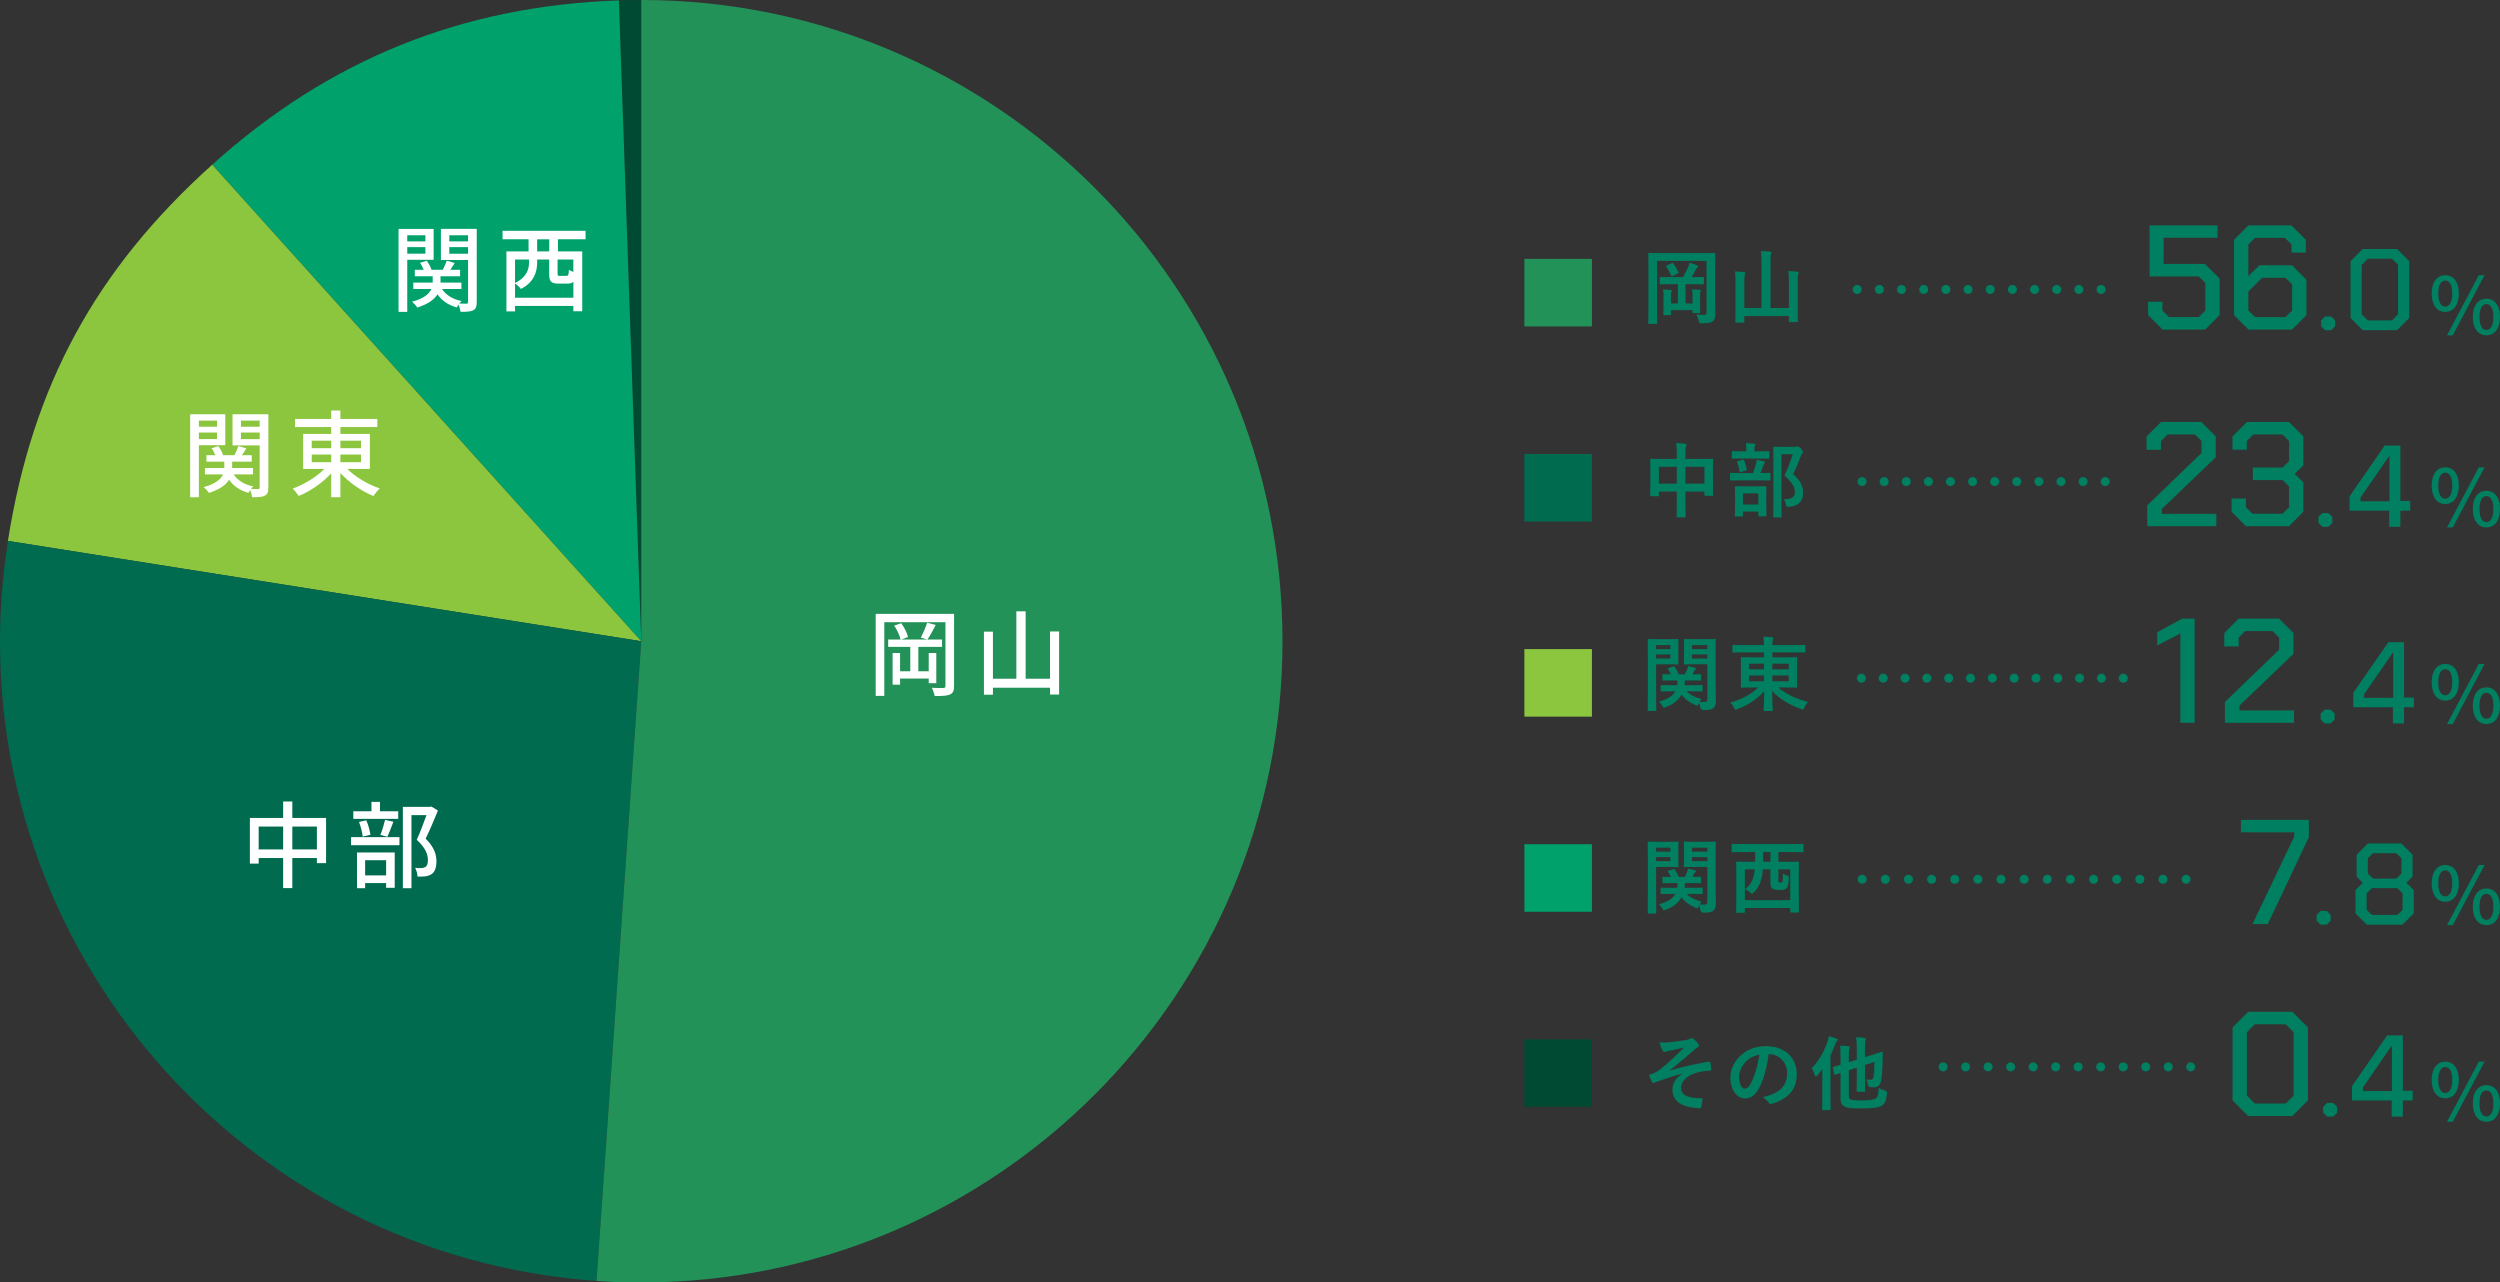 <?xml version="1.0" encoding="UTF-8"?><svg id="_レイヤー_2" xmlns="http://www.w3.org/2000/svg" viewBox="0 0 555.26 284.84"><rect x="0" y="0" width="555.26" height="284.84" fill="#333333" stroke="none"/><defs><style>.cls-1{stroke-dasharray:0 0 0 5;}.cls-1,.cls-2,.cls-3,.cls-4,.cls-5,.cls-6{fill:none;stroke:#008060;stroke-linecap:round;stroke-linejoin:round;stroke-width:2px;}.cls-3{stroke-dasharray:0 0 0 5.139;}.cls-4{stroke-dasharray:0 0 0 4.924;}.cls-5{stroke-dasharray:0 0 0 4.909;}.cls-6{stroke-dasharray:0 0 0 4.847;}.cls-7{fill:#239258;}.cls-7,.cls-8,.cls-9,.cls-10,.cls-11,.cls-12,.cls-13{stroke-width:0px;}.cls-8{fill:#8cc63f;}.cls-9{fill:#00a16b;}.cls-10{fill:#fff;}.cls-11{fill:#004932;}.cls-12{fill:#006b4f;}.cls-13{fill:#008060;}</style></defs><g id="_モーダル"><path class="cls-13" d="m380.941,66.729c0,1.566.055,2.502.036,3.115-.018.666-.144,1.152-.521,1.494-.36.287-.883.467-2.485.467-.54,0-.576-.018-.684-.557-.091-.486-.307-1.027-.522-1.387.666.072,1.242.09,1.692.09s.576-.18.576-.631v-11.379h-11.001v10.516c0,2.105.036,3.168.036,3.277,0,.18-.019.197-.217.197h-1.566c-.18,0-.198-.018-.198-.197,0-.127.036-1.334.036-3.764v-7.779c0-2.447-.036-3.689-.036-3.799,0-.197.019-.215.198-.215.126,0,.721.035,2.413.035h9.669c1.692,0,2.286-.035,2.413-.035.18,0,.197.018.197.215,0,.109-.036,1.404-.036,3.854v6.482Zm-9.849-3.602c-1.603,0-2.16.035-2.269.035-.18,0-.198-.018-.198-.197v-1.225c0-.197.019-.215.198-.215.108,0,.666.035,2.269.035h2.719c.45-.756.847-1.566,1.135-2.232.126-.27.216-.559.306-.99.576.162,1.188.377,1.639.594.162.072.252.145.252.252,0,.145-.072.199-.18.289-.126.107-.216.197-.324.414-.234.449-.576,1.115-.918,1.674h.252c1.584,0,2.143-.035,2.25-.035.198,0,.217.018.217.215v1.225c0,.18-.019.197-.217.197-.107,0-.666-.035-2.25-.035h-1.603v4.268h1.548v-1.441c0-.756,0-1.17-.107-1.691.576.018,1.26.053,1.729.107.144.018.233.072.233.18,0,.109-.035.199-.09.289-.072.107-.09.287-.09,1.152v1.963c0,.846.036,1.295.036,1.404,0,.18-.019.197-.198.197h-1.296c-.198,0-.217-.018-.217-.197v-.469h-4.771v.883c0,.197-.018.215-.216.215h-1.296c-.181,0-.198-.018-.198-.215,0-.109.036-.541.036-1.514v-2.285c0-.828-.019-1.189-.108-1.693.559.018,1.242.055,1.711.107.18.02.252.072.252.162,0,.127-.055.217-.108.342-.054.127-.072.344-.072,1.1v1.404h1.513v-4.268h-1.566Zm.162-4.664c.216-.107.252-.107.378.055.433.559.811,1.188,1.152,1.908.09.18.036.199-.198.324l-1.044.541c-.252.107-.306.09-.378-.09-.288-.686-.666-1.387-1.062-1.928-.126-.162-.09-.18.145-.305l1.008-.506Z"/><path class="cls-13" d="m397.322,62.552c0-1.098-.036-1.639-.126-2.34.702.018,1.404.07,2.017.143.18.037.288.109.288.199,0,.145-.054.234-.108.377-.09.199-.107.504-.107,1.801v5.51c0,1.98.036,2.988.036,3.098,0,.18-.019.197-.198.197h-1.603c-.181,0-.198-.018-.198-.197v-1.135h-9.903v1.242c0,.18-.018.199-.197.199h-1.585c-.198,0-.216-.02-.216-.199,0-.125.036-1.135.036-3.115v-5.725c0-1.08-.019-1.621-.108-2.324.685.02,1.387.055,2.017.145.162.018.288.109.288.199,0,.125-.072.232-.108.359-.09.217-.126.576-.126,1.621v5.797h3.817v-9.902c0-1.279-.036-1.836-.144-2.736.666.018,1.44.053,2.07.125.162.018.271.107.271.199,0,.143-.055.232-.108.377-.072.217-.09.666-.09,1.998v9.939h4.087v-5.852Z"/><path class="cls-13" d="m540.086,65.186c0-2.59,1.207-4.06,3.01-4.06s3.027,1.47,3.027,4.06c0,2.591-1.225,4.096-3.027,4.096s-3.01-1.505-3.01-4.096Zm4.568,0c0-1.995-.648-2.87-1.559-2.87-.893,0-1.539.875-1.539,2.87,0,1.979.646,2.905,1.539,2.905.91,0,1.559-.927,1.559-2.905Zm5.896-4.06h1.279l-7.055,13.354h-1.277l7.053-13.354Zm-1.33,9.275c0-2.59,1.227-4.061,3.029-4.061,1.785,0,3.01,1.471,3.01,4.061,0,2.591-1.225,4.078-3.01,4.078-1.803,0-3.029-1.487-3.029-4.078Zm4.568,0c0-1.995-.646-2.87-1.539-2.87-.91,0-1.541.875-1.541,2.87,0,1.978.631,2.905,1.541,2.905.893,0,1.539-.928,1.539-2.905Z"/><path class="cls-13" d="m477.11,69.999v-2.977h3.174v1.951l1.455,1.455h6.615l1.455-1.455v-6.152l-1.455-1.422h-10.914v-11.345h15.082v2.745h-11.973v5.821h9.195l3.24,3.241v8.137l-3.207,3.208h-9.461l-3.207-3.208Z"/><path class="cls-13" d="m496.192,69.999v-16.736l3.209-3.208h9.525l3.209,3.208v2.845h-3.176v-1.819l-1.488-1.455h-6.615l-1.488,1.455v7.045l2.447-2.414h7.244l3.209,3.208v7.872l-3.209,3.208h-9.658l-3.209-3.208Zm11.412.43l1.488-1.455v-5.821l-1.488-1.455h-5.193l-3.043,3.043v4.233l1.488,1.455h6.748Z"/><path class="cls-13" d="m515.518,72.456v-1.288l.875-.876h1.365l.877.876v1.288l-.877.876h-1.365l-.875-.876Z"/><path class="cls-13" d="m522.063,70.627v-12.624l2.705-2.705h7.625l2.705,2.705v12.624l-2.705,2.705h-7.625l-2.705-2.705Zm9.197.541l1.365-1.365v-10.976l-1.365-1.365h-5.359l-1.365,1.365v10.976l1.365,1.365h5.359Z"/><line class="cls-2" x1="412.489" y1="64.292" x2="412.489" y2="64.292"/><line class="cls-4" x1="417.413" y1="64.292" x2="464.191" y2="64.292"/><line class="cls-2" x1="466.654" y1="64.292" x2="466.654" y2="64.292"/><path class="cls-13" d="m372.424,100.725c0-1.008-.035-1.656-.144-2.305.666.019,1.387.055,1.999.126.162.019.306.091.306.217s-.036.252-.09.359c-.09.217-.145.612-.145,1.459v1.351h3.493c1.729,0,2.323-.036,2.449-.036.18,0,.197.018.197.198,0,.107-.035.666-.035,2.232v2.089c0,2.881.035,3.402.035,3.511,0,.18-.018.198-.197.198h-1.531c-.18,0-.197-.019-.197-.198v-.756h-4.214v2.214c0,2.143.036,3.241.036,3.331,0,.181-.018.198-.198.198h-1.603c-.18,0-.197-.018-.197-.198,0-.107.035-1.17.035-3.295v-2.25h-3.979v.828c0,.197-.019.216-.198.216h-1.53c-.181,0-.198-.019-.198-.216,0-.108.036-.648.036-3.529v-1.854c0-1.837-.036-2.413-.036-2.521,0-.181.018-.198.198-.198.126,0,.72.036,2.448.036h3.259v-1.207Zm-3.979,6.698h3.979v-3.745h-3.979v3.745Zm5.905-3.745v3.745h4.214v-3.745h-4.214Z"/><path class="cls-13" d="m386.733,106.685c-1.639,0-2.196.036-2.305.036-.162,0-.18-.018-.18-.198v-1.296c0-.181.018-.198.18-.198.108,0,.666.036,2.305.036h2.611c.323-.828.504-1.44.666-2.053.072-.271.107-.522.144-.9.486.09,1.099.216,1.566.36.162.054.271.107.271.233,0,.127-.072.217-.145.289-.107.107-.18.27-.233.414-.162.521-.343,1.025-.612,1.656,1.404,0,1.927-.036,2.034-.036.181,0,.198.018.198.198v1.296c0,.181-.018.198-.198.198-.107,0-.666-.036-2.286-.036h-4.016Zm.324-4.843c-1.584,0-2.106.035-2.215.035-.18,0-.198-.018-.198-.197v-1.261c0-.198.019-.216.198-.216.108,0,.631.036,2.215.036h.811v-.324c0-.648-.019-1.081-.108-1.495.648.019,1.206.072,1.818.126.181.019.288.091.288.162,0,.126-.054.217-.126.36-.054.126-.072.342-.072.864v.307h.919c1.566,0,2.088-.036,2.196-.036.181,0,.198.018.198.216v1.261c0,.18-.018.197-.198.197-.108,0-.63-.035-2.196-.035h-3.529Zm-1.53,12.873c-.181,0-.198-.018-.198-.18,0-.126.036-.576.036-3.043v-1.297c0-1.404-.036-1.89-.036-2.016,0-.181.018-.198.198-.198.126,0,.594.036,1.998.036h2.593c1.404,0,1.891-.036,1.999-.036.198,0,.216.018.216.198,0,.107-.036.611-.036,1.764v1.495c0,2.467.036,2.917.036,3.024,0,.198-.018.216-.216.216h-1.387c-.18,0-.198-.018-.198-.216v-.828h-3.421v.9c0,.162-.018.18-.198.18h-1.386Zm1.152-9.902c-.271.071-.288.036-.324-.181-.108-.666-.271-1.386-.504-1.98-.072-.198-.036-.198.198-.27l.99-.271c.216-.054.27-.036.342.145.216.558.45,1.296.576,1.98.036.197,0,.197-.216.27l-1.062.307Zm.432,7.238h3.421v-2.467h-3.421v2.467Zm11.434-12.803c.216,0,.378-.018.45-.054.108-.036.18-.054.271-.054.144,0,.288.072.756.54.378.433.433.594.433.738,0,.144-.072.234-.162.324-.127.09-.217.252-.379.666-.521,1.387-1.026,2.61-1.638,3.907,1.836,1.656,2.196,2.736,2.196,4.213,0,1.873-1.062,2.863-3.169,3.062q-.559.054-.648-.54c-.09-.522-.27-.919-.504-1.188,1.692.036,2.503-.414,2.503-1.477,0-1.135-.414-2.017-2.323-3.781.738-1.53,1.314-3.025,1.854-4.718h-2.521v10.083c0,2.413.036,3.674.036,3.764,0,.18-.018.198-.198.198h-1.44c-.198,0-.216-.019-.216-.198,0-.108.036-1.297.036-3.745v-7.778c0-2.467-.036-3.673-.036-3.8,0-.18.018-.197.216-.197.108,0,.595.035,1.603.035h2.881Z"/><path class="cls-13" d="m540.086,107.851c0-2.59,1.207-4.06,3.01-4.06s3.027,1.47,3.027,4.06c0,2.591-1.225,4.096-3.027,4.096s-3.01-1.505-3.01-4.096Zm4.568,0c0-1.995-.648-2.87-1.559-2.87-.893,0-1.539.875-1.539,2.87,0,1.979.646,2.906,1.539,2.906.91,0,1.559-.928,1.559-2.906Zm5.896-4.06h1.279l-7.055,13.354h-1.277l7.053-13.354Zm-1.33,9.275c0-2.59,1.227-4.061,3.029-4.061,1.785,0,3.01,1.471,3.01,4.061,0,2.591-1.225,4.078-3.01,4.078-1.803,0-3.029-1.487-3.029-4.078Zm4.568,0c0-1.995-.646-2.87-1.539-2.87-.91,0-1.541.875-1.541,2.87,0,1.978.631,2.905,1.541,2.905.893,0,1.539-.928,1.539-2.905Z"/><path class="cls-13" d="m476.91,112.242l12.039-11.609v-2.679l-1.455-1.455h-6.086l-1.455,1.455v1.951h-3.176v-2.977l3.209-3.208h8.93l3.209,3.208v4.631l-11.973,11.477v1.092h12.105v2.745h-15.348v-4.631Z"/><path class="cls-13" d="m495.645,113.665v-2.944h3.176v1.919l1.455,1.455h6.68l1.455-1.455v-4.598l-1.422-1.422h-6.615v-2.778h6.615l1.422-1.423v-4.465l-1.455-1.455h-6.482l-1.455,1.455v1.918h-3.176v-2.943l3.209-3.208h9.328l3.207,3.208v6.417l-1.918,1.885,1.918,1.919v6.516l-3.207,3.208h-9.527l-3.207-3.208Z"/><path class="cls-13" d="m514.916,116.122v-1.288l.877-.876h1.365l.875.876v1.288l-.875.876h-1.365l-.877-.876Z"/><path class="cls-13" d="m530.658,113.417h-8.811v-3.194l7.807-11.259h3.479v12.289h2.189v2.164h-2.189v3.581h-2.475v-3.581Zm.053-2.087v-9.97h-.129l-6.312,9.171v.799h6.441Z"/><line class="cls-2" x1="413.571" y1="106.959" x2="413.571" y2="106.959"/><line class="cls-5" x1="418.481" y1="106.959" x2="465.117" y2="106.959"/><line class="cls-2" x1="467.571" y1="106.959" x2="467.571" y2="106.959"/><path class="cls-13" d="m370.804,141.963c1.171,0,1.711-.036,1.818-.036.162,0,.181.018.181.197,0,.108-.036.612-.036,1.657v1.944c0,1.062.036,1.53.036,1.639,0,.198-.019.216-.181.216-.107,0-.647-.036-1.818-.036h-2.971v6.284c0,2.521.036,3.745.036,3.871,0,.18-.019.198-.198.198h-1.513c-.18,0-.198-.019-.198-.198,0-.126.036-1.351.036-3.871v-7.797c0-2.521-.036-3.781-.036-3.907,0-.18.019-.197.198-.197.126,0,.811.036,2.125.036h2.521Zm-2.971,1.313v.883h3.169v-.883h-3.169Zm3.169,2.089h-3.169v.9h3.169v-.9Zm.342,8.175c-1.656,0-2.232.036-2.322.036-.181,0-.198-.019-.198-.198v-1.026c0-.18.018-.198.198-.198.09,0,.666.036,2.322.036h1.152c.036-.306.072-.666.072-1.062h-.9c-1.584,0-2.125.036-2.232.036-.198,0-.216-.018-.216-.198v-1.026c0-.18.018-.198.216-.198.09,0,.54.036,1.692.036-.198-.414-.414-.792-.63-1.098-.126-.162-.09-.234.126-.307l.99-.324c.216-.071.252-.071.36.091.288.432.611,1.008.899,1.638h1.333c.18-.359.324-.702.486-1.08.09-.234.197-.54.233-.756.559.107,1.045.216,1.477.342.162.054.288.126.288.252,0,.072-.054.145-.144.216-.145.108-.234.234-.307.36l-.342.666c1.152,0,1.62-.036,1.71-.036.198,0,.217.019.217.198v1.026c0,.181-.019.198-.217.198-.107,0-.647-.036-2.232-.036h-1.134c-.019.378-.036.721-.091,1.062h1.495c1.639,0,2.215-.036,2.322-.036.181,0,.198.019.198.198v1.026c0,.18-.018.198-.198.198-.107,0-.684-.036-2.322-.036h-1.026c.792.828,1.801,1.296,3.277,1.729-.127.162-.271.36-.415.612.324.036.595.036.973.036.595,0,.756-.162.756-.702v-7.671h-3.024c-1.423,0-1.891.036-1.999.036-.18,0-.197-.018-.197-.216,0-.108.035-.486.035-1.495v-2.214c0-1.009-.035-1.405-.035-1.531,0-.18.018-.197.197-.197.108,0,.576.036,1.999.036h2.683c1.404,0,1.891-.036,2.017-.036.18,0,.198.018.198.197,0,.108-.036.864-.036,2.413v7.437c0,1.26.054,2.7.054,3.583,0,.864-.126,1.278-.504,1.674-.342.307-.828.486-2.16.486q-.685,0-.774-.558c-.072-.378-.162-.738-.307-1.026l-.09.216c-.126.271-.18.378-.306.378-.09,0-.216-.036-.414-.126-1.261-.522-2.269-1.242-3.079-2.322-.666,1.224-1.765,2.124-3.476,2.772-.216.09-.342.126-.432.126-.126,0-.18-.09-.306-.324-.253-.468-.541-.774-.811-1.026,2.017-.521,3.115-1.26,3.637-2.286h-.738Zm4.447-10.264v.883h3.421v-.883h-3.421Zm3.421,2.989v-.9h-3.421v.9h3.421Z"/><path class="cls-13" d="m387.189,144.897c-1.566,0-2.106.036-2.215.036-.18,0-.198-.019-.198-.198v-1.297c0-.18.019-.197.198-.197.108,0,.648.035,2.215.035h4.592c0-.792-.036-1.242-.145-1.872.666.018,1.314.054,1.944.126.181.018.288.108.288.18,0,.162-.054.271-.107.396-.09.198-.108.522-.108,1.17h4.934c1.566,0,2.106-.035,2.215-.035.162,0,.18.018.18.197v1.297c0,.18-.018.198-.18.198-.108,0-.648-.036-2.215-.036h-4.934v1.099h2.791c1.765,0,2.395-.036,2.503-.036.198,0,.216.018.216.216,0,.107-.036.576-.036,1.692v2.971c0,1.116.036,1.585.036,1.692,0,.181-.018.198-.216.198-.108,0-.738-.036-2.503-.036h-1.494c1.746,1.513,4.087,2.557,6.607,3.205-.324.378-.576.774-.774,1.242-.144.343-.197.469-.342.469-.09,0-.216-.055-.414-.126-2.341-.847-4.753-2.143-6.428-4.033.018,2.214.126,3.997.126,4.267,0,.181-.019.198-.198.198h-1.62c-.181,0-.198-.018-.198-.198,0-.27.108-1.998.126-4.195-1.566,1.783-3.637,3.098-5.96,3.962-.198.071-.342.126-.432.126-.145,0-.217-.108-.36-.433-.216-.486-.469-.81-.756-1.134,2.466-.721,4.537-1.765,6.176-3.35h-1.171c-1.765,0-2.395.036-2.503.036-.18,0-.197-.018-.197-.198,0-.126.035-.576.035-1.692v-2.971c0-1.116-.035-1.585-.035-1.692,0-.198.018-.216.197-.216.108,0,.738.036,2.503.036h2.449v-1.099h-4.592Zm4.592,3.763v-1.26h-3.295v1.26h3.295Zm0,2.647v-1.278h-3.295v1.278h3.295Zm1.872-3.907v1.26h3.637v-1.26h-3.637Zm3.637,2.629h-3.637v1.278h3.637v-1.278Z"/><path class="cls-13" d="m540.086,151.52c0-2.59,1.207-4.06,3.01-4.06s3.027,1.47,3.027,4.06c0,2.591-1.225,4.096-3.027,4.096s-3.01-1.505-3.01-4.096Zm4.568,0c0-1.995-.648-2.87-1.559-2.87-.893,0-1.539.875-1.539,2.87,0,1.979.646,2.905,1.539,2.905.91,0,1.559-.927,1.559-2.905Zm5.896-4.06h1.279l-7.055,13.354h-1.277l7.053-13.354Zm-1.33,9.275c0-2.59,1.227-4.061,3.029-4.061,1.785,0,3.01,1.471,3.01,4.061,0,2.591-1.225,4.078-3.01,4.078-1.803,0-3.029-1.487-3.029-4.078Zm4.568,0c0-1.995-.646-2.87-1.539-2.87-.91,0-1.541.875-1.541,2.87,0,1.978.631,2.905,1.541,2.905.893,0,1.539-.928,1.539-2.905Z"/><path class="cls-13" d="m484.264,140.695l-5.127,2.646v-2.91l5.557-3.043h2.745v23.152h-3.175v-19.845Z"/><path class="cls-13" d="m494.163,155.909l12.039-11.609v-2.679l-1.455-1.455h-6.086l-1.455,1.455v1.951h-3.176v-2.977l3.208-3.208h8.931l3.208,3.208v4.631l-11.973,11.477v1.092h12.105v2.745h-15.347v-4.631Z"/><path class="cls-13" d="m515.427,159.789v-1.288l.876-.876h1.365l.876.876v1.288l-.876.876h-1.365l-.876-.876Z"/><path class="cls-13" d="m531.475,157.084h-8.811v-3.194l7.806-11.259h3.479v12.289h2.189v2.164h-2.189v3.581h-2.474v-3.581Zm.052-2.087v-9.97h-.129l-6.312,9.171v.799h6.441Z"/><path class="cls-13" d="m509.561,185.796v-.926h-11.841v-2.778h15.082v3.869l-9.129,19.283h-3.373l9.261-19.448Z"/><path class="cls-13" d="m514.534,204.493v-1.288l.876-.876h1.365l.876.876v1.288l-.876.876h-1.365l-.876-.876Z"/><path class="cls-13" d="m523.165,202.87v-5.179l1.623-1.623-1.365-1.365v-4.869l2.499-2.499h7.419l2.499,2.499v4.869l-1.365,1.365,1.623,1.623v5.179l-2.499,2.499h-7.935l-2.499-2.499Zm9.301.335l1.159-1.134v-3.658l-1.159-1.159h-5.668l-1.16,1.159v3.658l1.16,1.134h5.668Zm-.258-8.063l1.159-1.134v-3.375l-1.159-1.134h-5.153l-1.159,1.134v3.375l1.159,1.134h5.153Z"/><line class="cls-2" x1="413.423" y1="150.626" x2="413.423" y2="150.626"/><line class="cls-6" x1="418.27" y1="150.626" x2="469.16" y2="150.626"/><line class="cls-2" x1="471.584" y1="150.626" x2="471.584" y2="150.626"/><path class="cls-13" d="m370.804,186.963c1.171,0,1.711-.036,1.818-.036.162,0,.181.018.181.197,0,.108-.036.612-.036,1.657v1.944c0,1.062.036,1.53.036,1.639,0,.198-.019.216-.181.216-.107,0-.647-.036-1.818-.036h-2.971v6.284c0,2.521.036,3.745.036,3.871,0,.18-.019.198-.198.198h-1.513c-.18,0-.198-.019-.198-.198,0-.126.036-1.351.036-3.871v-7.797c0-2.521-.036-3.781-.036-3.907,0-.18.019-.197.198-.197.126,0,.811.036,2.125.036h2.521Zm-2.971,1.313v.883h3.169v-.883h-3.169Zm3.169,2.089h-3.169v.9h3.169v-.9Zm.342,8.175c-1.656,0-2.232.036-2.322.036-.181,0-.198-.019-.198-.198v-1.026c0-.18.018-.198.198-.198.09,0,.666.036,2.322.036h1.152c.036-.306.072-.666.072-1.062h-.9c-1.584,0-2.125.036-2.232.036-.198,0-.216-.018-.216-.198v-1.026c0-.18.018-.198.216-.198.09,0,.54.036,1.692.036-.198-.414-.414-.792-.63-1.098-.126-.162-.09-.234.126-.307l.99-.324c.216-.071.252-.071.36.091.288.432.611,1.008.899,1.638h1.333c.18-.359.324-.702.486-1.08.09-.234.197-.54.233-.756.559.107,1.045.216,1.477.342.162.054.288.126.288.252,0,.072-.054.145-.144.216-.145.108-.234.234-.307.36l-.342.666c1.152,0,1.62-.036,1.71-.036.198,0,.217.019.217.198v1.026c0,.181-.019.198-.217.198-.107,0-.647-.036-2.232-.036h-1.134c-.019.378-.036.721-.091,1.062h1.495c1.639,0,2.215-.036,2.322-.036.181,0,.198.019.198.198v1.026c0,.18-.018.198-.198.198-.107,0-.684-.036-2.322-.036h-1.026c.792.828,1.801,1.296,3.277,1.729-.127.162-.271.36-.415.612.324.036.595.036.973.036.595,0,.756-.162.756-.702v-7.671h-3.024c-1.423,0-1.891.036-1.999.036-.18,0-.197-.018-.197-.216,0-.108.035-.486.035-1.495v-2.214c0-1.009-.035-1.405-.035-1.531,0-.18.018-.197.197-.197.108,0,.576.036,1.999.036h2.683c1.404,0,1.891-.036,2.017-.036.18,0,.198.018.198.197,0,.108-.036.864-.036,2.413v7.437c0,1.26.054,2.7.054,3.583,0,.864-.126,1.278-.504,1.674-.342.307-.828.486-2.16.486q-.685,0-.774-.558c-.072-.378-.162-.738-.307-1.026l-.09.216c-.126.271-.18.378-.306.378-.09,0-.216-.036-.414-.126-1.261-.522-2.269-1.242-3.079-2.322-.666,1.224-1.765,2.124-3.476,2.772-.216.09-.342.126-.432.126-.126,0-.18-.09-.306-.324-.253-.468-.541-.774-.811-1.026,2.017-.521,3.115-1.26,3.637-2.286h-.738Zm4.447-10.264v.883h3.421v-.883h-3.421Zm3.421,2.989v-.9h-3.421v.9h3.421Z"/><path class="cls-13" d="m387.051,189.249c-1.584,0-2.143.036-2.25.036-.181,0-.198-.018-.198-.198v-1.458c0-.181.018-.198.198-.198.107,0,.666.036,2.25.036h11.074c1.602,0,2.143-.036,2.25-.036.181,0,.198.018.198.198v1.458c0,.181-.018.198-.198.198-.107,0-.648-.036-2.25-.036h-3.134v2.161h1.891c1.747,0,2.359-.036,2.467-.036.181,0,.198.018.198.198,0,.107-.036.828-.036,3.223v3.079c0,3.78.036,4.501.036,4.609,0,.18-.018.197-.198.197h-1.53c-.18,0-.198-.018-.198-.197v-.811h-10.083v.864c0,.18-.018.198-.198.198h-1.53c-.18,0-.198-.019-.198-.198,0-.126.036-.828.036-4.627v-2.72c0-2.79-.036-3.492-.036-3.618,0-.181.019-.198.198-.198.126,0,.721.036,2.467.036h1.549v-2.161h-2.773Zm.486,10.695h10.083v-6.842h-2.629v2.214c0,.396-.018.522.055.595.071.072.216.09.396.09.181,0,.324-.018.414-.09.108-.108.126-.396.126-1.873.343.181.541.271.883.396.414.145.468.18.432.937-.054,1.188-.233,1.692-.558,1.963-.342.27-.685.342-1.314.342-.774,0-1.225-.036-1.621-.234-.396-.216-.576-.468-.576-1.387v-2.952h-1.692c-.18,2.232-.702,3.799-2.017,5.113-.18.18-.288.271-.396.271-.108,0-.216-.091-.433-.289-.324-.306-.684-.54-1.062-.72,1.405-1.116,1.927-2.413,2.107-4.375h-2.197v6.842Zm5.689-8.534v-2.161h-1.62v2.161h1.62Z"/><path class="cls-13" d="m540.086,196.185c0-2.59,1.207-4.06,3.01-4.06s3.027,1.47,3.027,4.06c0,2.591-1.225,4.096-3.027,4.096s-3.01-1.505-3.01-4.096Zm4.568,0c0-1.995-.648-2.87-1.559-2.87-.893,0-1.539.875-1.539,2.87,0,1.979.646,2.906,1.539,2.906.91,0,1.559-.928,1.559-2.906Zm5.896-4.06h1.279l-7.055,13.354h-1.277l7.053-13.354Zm-1.33,9.275c0-2.59,1.227-4.061,3.029-4.061,1.785,0,3.01,1.471,3.01,4.061,0,2.591-1.225,4.078-3.01,4.078-1.803,0-3.029-1.487-3.029-4.078Zm4.568,0c0-1.995-.646-2.87-1.539-2.87-.91,0-1.541.875-1.541,2.87,0,1.978.631,2.905,1.541,2.905.893,0,1.539-.928,1.539-2.905Z"/><line class="cls-2" x1="413.599" y1="195.293" x2="413.599" y2="195.293"/><line class="cls-3" x1="418.738" y1="195.293" x2="482.974" y2="195.293"/><line class="cls-2" x1="485.544" y1="195.293" x2="485.544" y2="195.293"/><path class="cls-13" d="m373.649,238.462c-2.683.701-4.393,1.35-5.924,1.891-.126.053-.396.197-.521.197-.091,0-.271-.125-.36-.359-.181-.361-.378-.865-.595-1.477.396-.109.559-.162.937-.289.343-.145.937-.467,1.729-1.062,1.549-1.205,3.241-2.826,5.132-4.717-1.099.307-2.07.486-3.205.703-.271.053-.414.07-.685.143-.162.055-.342.18-.504.18s-.306-.16-.432-.395c-.162-.289-.414-.973-.648-1.783.594.055,1.188.072,1.782.035,1.207-.09,2.521-.305,4.105-.539.486-.072.702-.162.954-.307.126-.09.234-.125.342-.125.162,0,.271.09.486.27.271.217.612.559.883.9.144.18.216.342.216.504,0,.18-.108.307-.324.414-.27.162-.504.324-.738.541-1.872,1.656-3.403,2.988-5.455,4.537l.035.053c2.972-.863,5.438-1.439,8.679-1.98.234-.035.307.09.343.289.071.27.162.791.197,1.459.019.18-.09.232-.288.252-1.332.09-2.25.215-3.349.576-2.089.719-3.079,1.998-3.079,3.295,0,1.729,1.891,2.25,4.502,2.25.18,0,.288.09.27.324-.036.449-.18,1.188-.233,1.512-.036.289-.145.396-.396.396-.342,0-.756-.055-1.188-.107-3.385-.342-4.861-1.891-4.861-4.07,0-1.152.72-2.646,2.196-3.475v-.035Z"/><path class="cls-13" d="m392.83,234.139c-.414,3.061-1.171,5.869-2.251,7.76-.774,1.352-1.71,2.072-3.061,2.072-1.585,0-3.188-1.693-3.188-4.629,0-1.729.738-3.385,2.035-4.68,1.512-1.514,3.421-2.305,5.852-2.305,4.321,0,6.86,2.664,6.86,6.246,0,3.35-1.891,5.457-5.546,6.555-.378.107-.54.035-.774-.324-.198-.307-.576-.721-1.261-1.135,3.043-.719,5.438-1.98,5.438-5.383,0-2.143-1.621-4.178-4.033-4.178h-.072Zm-5.168,1.746c-.864.973-1.404,2.18-1.404,3.332,0,1.656.666,2.574,1.225,2.574.468,0,.864-.234,1.351-1.098.792-1.459,1.603-4.051,1.908-6.447-1.261.254-2.269.758-3.079,1.639Z"/><path class="cls-13" d="m404.738,239.577c0-.629,0-1.387.018-2.143-.36.504-.738.99-1.135,1.441-.144.162-.252.234-.323.234-.108,0-.181-.092-.234-.307-.162-.594-.396-1.207-.666-1.549,1.584-1.674,2.683-3.584,3.457-5.797.162-.414.252-.848.324-1.314.594.162,1.188.305,1.71.521.198.072.288.145.288.27,0,.127-.072.199-.198.324-.126.107-.216.252-.396.738-.288.828-.648,1.639-1.026,2.432v9.219c0,1.746.036,2.629.036,2.736,0,.162-.019.18-.198.18h-1.494c-.181,0-.198-.018-.198-.18,0-.127.036-.99.036-2.736v-4.07Zm5.888,3.799c0,.559.18.775.558.883s1.062.145,2.467.145c1.765,0,2.611-.18,3.007-.469.343-.234.559-.828.595-2.305.414.234.864.414,1.422.576q.469.145.433.594c-.126,1.352-.414,2.252-.99,2.666-.774.539-1.981.721-4.646.721-2.106,0-3.007-.072-3.619-.344-.612-.232-1.062-.666-1.062-1.781v-5.762l-1.152.377c-.18.055-.216.037-.252-.143l-.288-1.352c-.036-.18-.036-.197.144-.252.145-.035.576-.145,1.549-.432v-2.16c0-.92-.036-1.531-.108-2.072.595,0,1.261.037,1.819.092.233.035.342.125.342.215,0,.127-.036.199-.108.342-.09.18-.107.379-.107.99v2.018l1.765-.559v-2.43c0-1.189-.036-1.873-.145-2.559.702.02,1.261.055,1.891.127.18.018.288.107.288.197,0,.145-.036.234-.09.379-.09.217-.126.666-.126,1.998v1.729l1.422-.449c1.692-.523,2.197-.738,2.323-.775.126-.035.216.072.216.199l-.036,1.639c-.072,2.736-.198,3.996-.396,4.807-.252.936-.756,1.279-1.566,1.279-.27,0-.504-.02-.828-.055q-.378-.035-.468-.576c-.072-.414-.216-.883-.36-1.17.468.09.721.107,1.009.107.306,0,.504-.18.594-.684.145-.865.18-1.639.198-3.277l-2.106.684v3.025c0,1.746.036,2.611.036,2.719,0,.18-.019.197-.198.197h-1.477c-.198,0-.216-.018-.216-.197,0-.107.036-.973.036-2.719v-2.432l-1.765.576v5.672Z"/><path class="cls-13" d="m540.086,239.853c0-2.59,1.207-4.06,3.01-4.06s3.027,1.47,3.027,4.06c0,2.591-1.225,4.096-3.027,4.096s-3.01-1.505-3.01-4.096Zm4.568,0c0-1.995-.648-2.87-1.559-2.87-.893,0-1.539.875-1.539,2.87,0,1.979.646,2.905,1.539,2.905.91,0,1.559-.927,1.559-2.905Zm5.896-4.06h1.279l-7.055,13.354h-1.277l7.053-13.354Zm-1.33,9.275c0-2.59,1.227-4.061,3.029-4.061,1.785,0,3.01,1.471,3.01,4.061,0,2.591-1.225,4.078-3.01,4.078-1.803,0-3.029-1.487-3.029-4.078Zm4.568,0c0-1.995-.646-2.87-1.539-2.87-.91,0-1.541.875-1.541,2.87,0,1.978.631,2.905,1.541,2.905.893,0,1.539-.928,1.539-2.905Z"/><path class="cls-13" d="m495.86,244.402v-16.207l3.473-3.473h9.791l3.473,3.473v16.207l-3.473,3.473h-9.791l-3.473-3.473Zm11.809.694l1.752-1.753v-14.09l-1.752-1.753h-6.881l-1.752,1.753v14.09l1.752,1.753h6.881Z"/><path class="cls-13" d="m515.981,247.124v-1.288l.877-.876h1.365l.875.876v1.288l-.875.876h-1.365l-.877-.876Z"/><path class="cls-13" d="m531.207,244.419h-8.811v-3.194l7.807-11.259h3.479v12.289h2.189v2.164h-2.189v3.581h-2.475v-3.581Zm.053-2.087v-9.97h-.129l-6.312,9.171v.799h6.441Z"/><line class="cls-2" x1="431.571" y1="236.959" x2="431.571" y2="236.959"/><line class="cls-1" x1="436.571" y1="236.959" x2="484.071" y2="236.959"/><line class="cls-2" x1="486.571" y1="236.959" x2="486.571" y2="236.959"/><rect class="cls-7" x="338.571" y="57.502" width="15" height="15"/><rect class="cls-12" x="338.571" y="100.836" width="15" height="15"/><rect class="cls-8" x="338.571" y="144.169" width="15" height="15"/><rect class="cls-9" x="338.571" y="187.502" width="15" height="15"/><rect class="cls-11" x="338.571" y="230.836" width="15" height="15"/><path class="cls-11" d="m142.426,142.42L137.455.087c.943-.033,4.027-.087,4.97-.087v142.42Z"/><path class="cls-9" d="m142.426,142.42L47.128,36.581C73.081,13.213,102.553,1.306,137.455.087l4.97,142.333Z"/><path class="cls-8" d="m142.426,142.42L1.759,120.14c5.463-34.493,19.416-60.191,45.369-83.559l95.297,105.839Z"/><path class="cls-12" d="m142.426,142.42l-9.935,142.073C54.026,279.006-5.134,210.95.353,132.485c.263-3.766.816-8.616,1.407-12.345l140.666,22.279Z"/><path class="cls-7" d="m142.426,142.42V0c78.656,0,142.42,63.764,142.42,142.42s-63.764,142.42-142.42,142.42c-4.09,0-5.855-.062-9.935-.347l9.935-142.073Z"/><path class="cls-10" d="m211.899,152.346c0,1.049-.23,1.596-.902,1.91-.672.294-1.701.336-3.381.336-.105-.504-.398-1.344-.65-1.826,1.113.062,2.225.062,2.561.041.336-.021.463-.125.463-.482v-14.131h-13.584v16.356h-1.912v-18.204h17.406v16Zm-5.627-.609v-1.029h-6.361v1.365h-1.658v-7.033h1.658v4.052h2.268v-5.417h-4.914v-1.638h2.752c-.189-.86-.777-2.163-1.408-3.087l1.555-.524c.693.924,1.322,2.204,1.512,3.065l-1.471.546h5.711l-1.406-.42c.482-.903,1.113-2.331,1.406-3.317l1.912.504c-.609,1.154-1.26,2.414-1.828,3.233h3.234v1.638h-5.27v5.417h2.309v-4.052h1.68v6.697h-1.68Z"/><path class="cls-10" d="m235.231,140.252v14.004h-2.016v-1.512h-12.682v1.554h-1.996v-14.005h1.996v10.457h5.207v-14.971h2.057v14.971h5.418v-10.498h2.016Z"/><path class="cls-10" d="m72.422,181.67v10.036h-2.037v-1.134h-5.459v6.677h-2.037v-6.677h-5.438v1.238h-1.953v-10.141h7.391v-3.653h2.037v3.653h7.496Zm-9.533,6.992v-5.082h-5.438v5.082h5.438Zm7.496,0v-5.082h-5.459v5.082h5.459Z"/><path class="cls-10" d="m77.969,185.931h10.75v1.785h-10.75v-1.785Zm10.477-4.052h-9.973v-1.7h4.031v-2.079h1.889v2.079h4.053v1.7Zm-9.154,7.454h8.377v7.852h-1.91v-1.049h-4.661v1.133h-1.806v-7.936Zm1.26-3.527c-.084-.883-.42-2.247-.818-3.255l1.616-.356c.462.986.798,2.352.924,3.212l-1.722.399Zm.546,5.248v3.381h4.661v-3.381h-4.661Zm3.38-5.605c.379-.902.819-2.373,1.051-3.359l1.848.42c-.463,1.176-.924,2.478-1.344,3.338l-1.555-.398Zm12.787-5.417c-.818,1.995-1.826,4.409-2.729,6.235,1.932,1.911,2.394,3.549,2.394,4.977,0,1.406-.314,2.394-1.07,2.897-.399.272-.861.42-1.407.504-.483.063-1.134.042-1.722.042-.021-.566-.21-1.386-.525-1.932.547.042,1.051.062,1.428.042.336-.021.609-.084.84-.231.42-.252.567-.797.567-1.553,0-1.219-.546-2.751-2.478-4.494.756-1.637,1.574-3.842,2.162-5.479h-3.338v16.229h-1.91v-18.057h6.025l.314-.084,1.449.903Z"/><path class="cls-10" d="m44.172,98.88v11.568h-1.932v-18.434h7.791v6.865h-5.859Zm0-5.459v1.365h4.031v-1.365h-4.031Zm4.031,4.094v-1.448h-4.031v1.448h4.031Zm11.402,10.729c0,.987-.168,1.532-.799,1.848-.566.315-1.49.336-2.793.336-.062-.42-.252-1.092-.439-1.596-.168.231-.295.44-.4.63-1.91-.525-3.338-1.533-4.283-2.918-.672,1.092-1.994,2.141-4.492,2.939-.23-.379-.756-.967-1.154-1.303,2.688-.713,3.82-1.784,4.283-2.812h-4.012v-1.428h4.305v-1.407h-3.969v-1.428h1.975c-.189-.504-.504-1.092-.818-1.554l1.49-.462c.461.63.902,1.428,1.07,2.016h2.498c.316-.63.693-1.448.883-2.036l1.764.524c-.314.524-.672,1.05-.986,1.512h2.184v1.428h-4.348v1.407h4.641v1.428h-4.305c.861,1.322,2.352,2.268,4.348,2.666-.168.146-.336.357-.504.566.691.021,1.363.021,1.596.021.252,0,.336-.105.336-.378v-9.322h-6.027v-6.907h7.959v16.229Zm-6.09-14.823v1.365h4.158v-1.365h-4.158Zm4.158,4.115v-1.47h-4.158v1.47h4.158Z"/><path class="cls-10" d="m77.133,104.149c1.848,1.827,4.641,3.486,7.223,4.347-.482.399-1.092,1.176-1.406,1.68-2.584-1.05-5.375-2.96-7.35-5.123v5.375h-2.037v-5.291c-1.951,2.12-4.66,3.968-7.223,5.019-.314-.504-.902-1.239-1.344-1.639,2.52-.902,5.25-2.54,7.055-4.367h-4.723v-7.768h6.234v-1.533h-8.02v-1.806h8.02v-1.868h2.037v1.868h8.209v1.806h-8.209v1.533h6.551v7.768h-5.018Zm-7.895-4.598h4.324v-1.68h-4.324v1.68Zm0,3.107h4.324v-1.701h-4.324v1.701Zm6.361-4.787v1.68h4.578v-1.68h-4.578Zm4.578,3.086h-4.578v1.701h4.578v-1.701Z"/><path class="cls-10" d="m90.453,57.706v11.568h-1.932v-18.434h7.791v6.865h-5.859Zm0-5.459v1.365h4.031v-1.365h-4.031Zm4.031,4.094v-1.448h-4.031v1.448h4.031Zm11.402,10.729c0,.987-.168,1.532-.799,1.848-.566.315-1.49.336-2.793.336-.062-.42-.252-1.092-.439-1.596-.168.231-.295.44-.4.63-1.91-.525-3.338-1.533-4.283-2.918-.672,1.092-1.994,2.141-4.492,2.939-.23-.379-.756-.967-1.154-1.303,2.688-.713,3.82-1.784,4.283-2.812h-4.012v-1.428h4.305v-1.407h-3.969v-1.428h1.975c-.189-.504-.504-1.092-.818-1.554l1.49-.462c.461.63.902,1.428,1.07,2.016h2.498c.316-.63.693-1.448.883-2.036l1.764.524c-.314.524-.672,1.05-.986,1.512h2.184v1.428h-4.348v1.407h4.641v1.428h-4.305c.861,1.322,2.352,2.268,4.348,2.666-.168.146-.336.357-.504.566.691.021,1.363.021,1.596.021.252,0,.336-.105.336-.378v-9.322h-6.027v-6.907h7.959v16.229Zm-6.09-14.823v1.365h4.158v-1.365h-4.158Zm4.158,4.115v-1.47h-4.158v1.47h4.158Z"/><path class="cls-10" d="m123.924,53.149v2.688h5.396v13.291h-1.975v-1.176h-12.953v1.218h-1.912v-13.333h4.914v-2.688h-5.773v-1.889h18.434v1.889h-6.131Zm3.422,12.977v-3.549c-.314.314-.734.42-1.322.42h-1.932c-1.742,0-2.121-.504-2.121-2.246v-3.107h-2.666v.672c0,1.994-.65,4.367-3.611,5.857-.23-.336-.881-.945-1.301-1.218v3.171h12.953Zm-12.953-8.482v5.207c2.645-1.303,3.107-3.087,3.107-4.599v-.608h-3.107Zm7.6-4.494h-2.688v2.688h2.688v-2.688Zm5.354,4.494h-3.506v3.107c0,.482.062.524.547.524h1.406c.42,0,.504-.168.566-1.364.211.168.609.356.986.482v-2.75Z"/></g></svg>